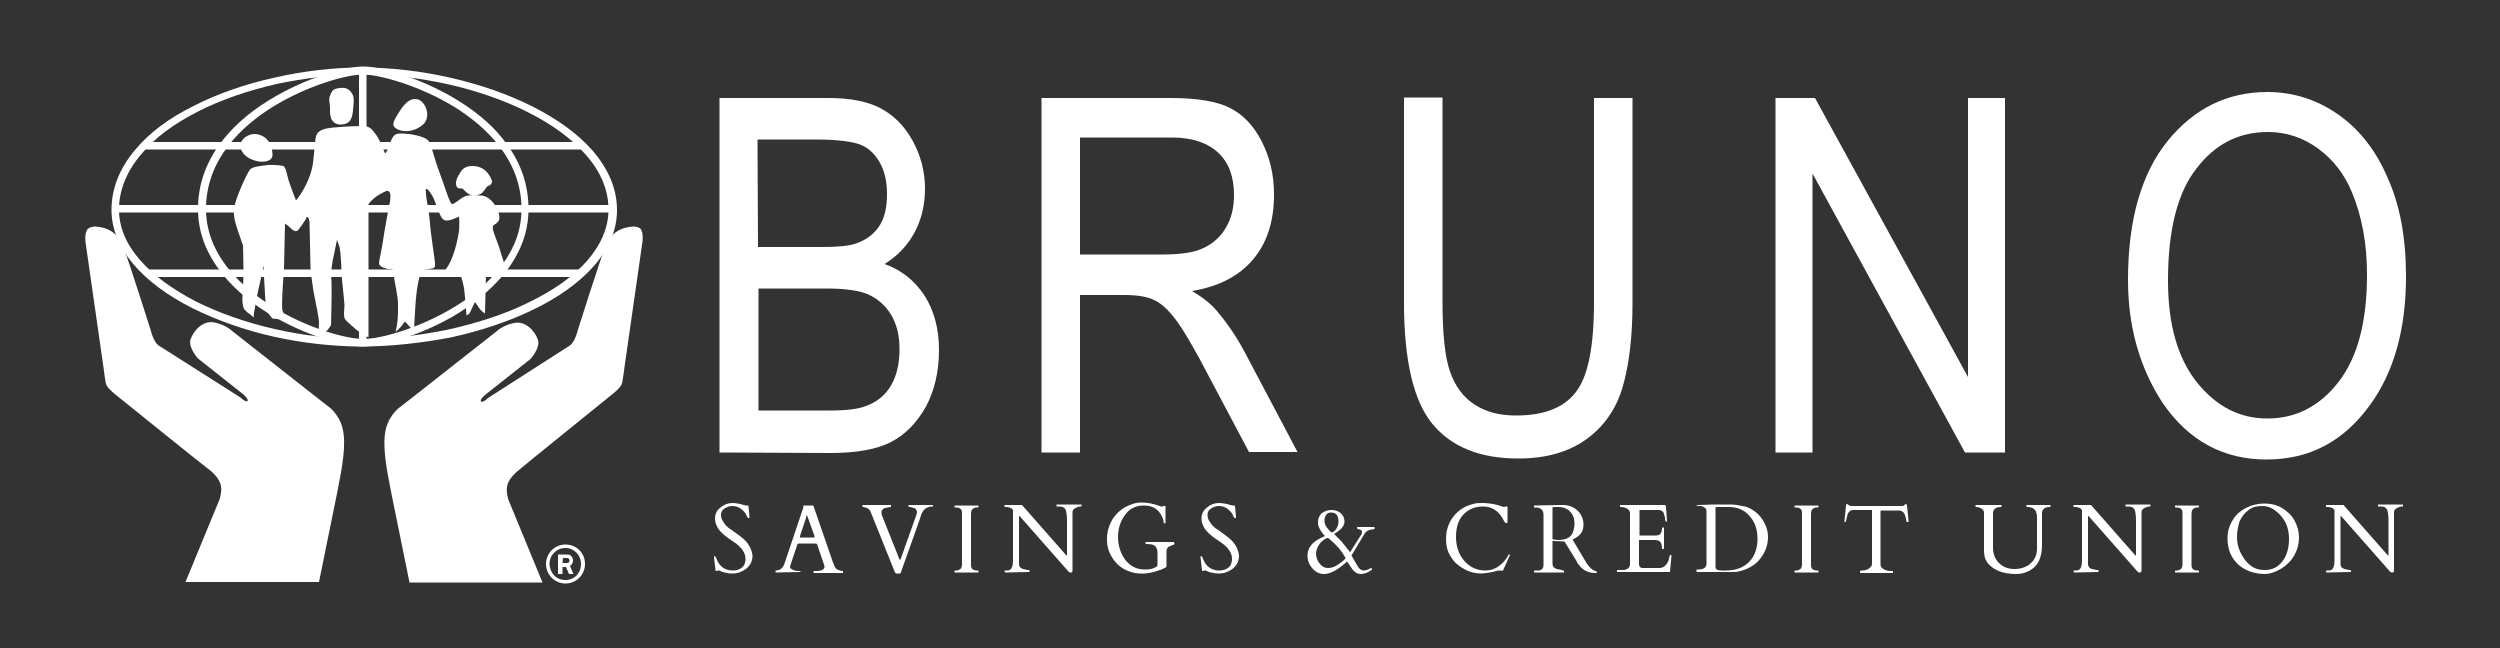 <?xml version="1.0" encoding="utf-8"?>
<!-- Generator: Adobe Illustrator 27.8.0, SVG Export Plug-In . SVG Version: 6.00 Build 0)  -->
<svg version="1.1" id="Layer_1" xmlns="http://www.w3.org/2000/svg" xmlns:xlink="http://www.w3.org/1999/xlink" x="0px" y="0px"
	 viewBox="0 0 500 129.6" style="enable-background:new 0 0 500 129.6;" xml:space="preserve">
<rect x="0" y="0" width="500" height="129.6" fill="#333333" stroke="none"/>
<style type="text/css">
	.st0{fill:#FFFFFF;}
</style>
<g>
	<g>
		<g>
			<path class="st0" d="M48.1,29.1c0-1.3,1.5-2.3,2.8-2.3s3.5,0.9,3.6,4.1C54.6,33.5,48.1,32.4,48.1,29.1z"/>
		</g>
		<g>
			<path class="st0" d="M53.6,33c-1.6,0.2-2.8,0.3-3.5,0.8c-0.6,0.5-3.1,6.1-3.3,7.9c-0.2,1.8,0.5,3.6,0.9,4.8s0.9,2.6,0.9,2.6
				s0.1,3.4,0.1,5.5c0,2.2-0.3,4.8-0.2,5.9s0.3,1.4,0.9,1.9c0.6,0.5,1.4,1.1,1.4,1.1s-0.1-0.3,0-0.9c0.1-0.5,0.6-3.6,0.9-4.8
				c0.3-1.1,1-4.7,1-4.7s0.1,2.7,0.2,4c0.1,1.3,0.2,4.2,0.3,4.6c0.1,0.7,1.3,2,1.3,2l3.5,0.4c0,0-1.3-1.1-1.5-2
				c-0.3-0.9,0.3-8.4,0.3-8.4l0.2-9c0,0,0.6,0.4,1.1,0.9s0.9,0.7,1.3,0.6c0.3-0.1,1.8-2.4,1.8-2.4s0-0.5,0.3-0.4s0.4,1,0.4,1
				s0.2,8.5,0.2,9.2c0,0.6,0.5,4.3,0.8,5.7c0.3,1.5,0.9,4.4,0.9,5.2c0,0.9-0.1,2-0.1,2s1.3-0.1,1.6-0.3c0.4-0.3,0.9-1.2,0.9-1.2
				s0.2-6.8,0.1-8.6c-0.2-1.9,0.1-3.9,0.5-5.5c0.3-1.6,0.6-2.9,0.6-2.9s0.4,1,0.5,1.4s0.2,1.4,0.2,1.4s0.2,2.6,0.2,3.6
				c0,1.1,0.6,5.9,0.6,6.8c-0.1,0.9-0.2,2.2,0.1,2.6c0.2,0.5,3.8,3.4,3.8,3.4l0.9,0.2V40.8c0,0,0.9-1.2,2.2-1.9
				c1.3-0.7,1.5-0.9,1.9-0.6c0.4,0.3,0.3,1.4,0.2,2c-0.1,0.6-1.1,5.5-1.5,8.5c-0.5,3-1,4-0.4,4.4c0.6,0.5,1.9,0.7,2.3,0.7
				c0.5,0.1,0.3,0.3,0.3,0.3s0-0.3,0.1,1s0.8,4,0.8,5.6c0.1,3.9-0.5,5.6-0.5,5.6s1-0.9,1.2-1.2c0.2-0.3,0.7-0.9,0.7-0.9l1.8,2
				c0,0,0.2-5.7,0.6-8.4s0.9-3.8,0.9-3.8s0.8-0.2,2.1-0.4c0.7-0.1,0.6-0.6,0.6-1.1s-0.9-6.1-1-7.9c-0.1-1.8-0.8-5.2-0.8-5.9
				s-0.2-0.9,0.1-1c0.3-0.1,1,1.1,1.3,1.6c0.3,0.6,0.6,1.6,1.1,2.8s0.8,2,1.8,1.9s2.3-0.8,2.3-0.8s0.2,1.9-0.1,3.5
				c-1.1,6.3-3.2,7.8-3.2,7.8H92c0,0,0.6,1.8,0.8,3c0.2,1.3,0.5,5.5,0.5,5.5s0.6-0.3,0.7-0.6s1-2.1,1-2.1s0.6,0.9,0.9,1.3
				c0.3,0.5,1.1,1,1.1,1l0.2-8.1l4.2-0.3c0,0-1-2.9-1.5-4.6c-0.5-1.7-1.6-3.8-1.3-4.5c0.2-0.5,1.8-0.5,1.1-2.7
				c-0.6-1.8-2-3.4-3.6-3.4c-1.5,0-2.5-0.2-3.4,0.3s-1.9,1.5-2.3,1.4c-0.5-0.1-1.6-4-2.6-6.6s-1.5-5.2-2-5.9
				c-0.8-1.2-4.3-1.6-5.5-1.6s-1.5,0.3-1.9,1c-0.3,0.6-0.7,1.9-0.9,2.3c-0.2,0.4-0.5,0.7-0.5,0.7s-1.1-3-1.9-3.9
				c-0.7-0.9-1.1-1.6-2.6-1.6s-6.4,0.2-7.6,0.6c-1.2,0.4-1.5,0.8-1.7,1.5s-0.4,3.9-0.6,5.3c-0.6,4.2-3.4,7.5-3.4,7.5
				s-1.1-2.8-1.5-4.1s-0.4-2.2-1-2.8C55.2,32.9,53.6,33,53.6,33z"/>
		</g>
		<g>
			<path class="st0" d="M68.1,17.6c-0.6,0-1.4,0.2-1.7,0.7c-0.3,0.5-0.7,1.3-0.5,2.2c0.2,1,0,1.9,0.2,2.7c0.2,1.1,1,1.8,2.2,1.7
				c1.3-0.1,2.1-0.6,2.3-2.8c0.2-2.2,0.3-2.8-0.4-3.7C69.4,17.3,68.1,17.6,68.1,17.6z"/>
		</g>
		<g>
			<path class="st0" d="M83,19.8c-0.9,0-1.8,0.6-2.7,1.9c-0.9,1.3-1.8,2.7-1.6,3.4c0.4,1.1,3.4,1.9,5.8-0.1
				C86.5,23.4,85,19.7,83,19.8z"/>
		</g>
		<g>
			<path class="st0" d="M94.5,33.2c-1.7,0-2.2,0.8-2.8,1.9c-0.6,1-0.5,1.6-0.5,1.6s0,0.7,0.4,0.9c0.2,0.1,0.5,0.1,0.8,0.1
				c0.2,0,0.7,0.7,1.2,1s0.8,0.5,1.1,0.5c0.3,0,1.3-0.2,1.8-0.7s0.8-1.2,1.1-1.3c0.3-0.1,0.8-0.3,0.8-1
				C98.2,35.6,97.3,33.2,94.5,33.2z"/>
		</g>
		<g>
			<g>
				<path class="st0" d="M72.6,69.3c-2,0-5.1-0.6-8.3-1.7c-2.7-0.9-6.7-2.5-10.9-5.1c-4-2.5-7.3-5.4-9.6-8.6
					c-2.8-3.8-4.2-7.8-4.2-12.1c0-4.6,1.4-8.9,4.3-12.9c2.4-3.3,5.6-6.2,9.8-8.8s8.2-4.2,10.9-5.1c3.2-1,6.1-1.7,8-1.7
					s4.9,0.6,8,1.7c2.7,0.9,6.8,2.5,11,5.1s7.5,5.5,9.8,8.8c2.9,3.9,4.3,8.3,4.3,12.9c0,4.3-1.4,8.3-4.2,12.1
					c-2.3,3.1-5.6,6-9.6,8.6c-4.2,2.6-8.3,4.2-11,5.1C77.7,68.7,74.6,69.3,72.6,69.3z M72.6,14.9c-3.1,0-11,2.1-18.1,6.5
					c-6.1,3.8-13.3,10.4-13.3,20.4c0,3.9,1.3,7.7,3.9,11.2c2.2,3,5.3,5.7,9.2,8.2c7.3,4.6,15.2,6.6,18.4,6.6
					c3.3,0,11.2-2.1,18.5-6.6c3.9-2.4,7-5.2,9.2-8.2c2.6-3.5,3.9-7.2,3.9-11.2c0-10-7.3-16.6-13.4-20.4C83.7,17,75.7,14.9,72.6,14.9
					z"/>
			</g>
		</g>
		<g>
			<g>
				<path class="st0" d="M72.3,69.3c-5.7,0-11.9-0.7-17.7-2s-11.3-3.3-16-5.6C28.1,56.4,22.3,49.4,22.3,42c0-4.3,1.6-8.3,4.7-12
					c2.8-3.4,6.8-6.4,11.9-8.9c4.7-2.4,10.2-4.3,16.1-5.6c5.7-1.3,11.7-2,17.4-2c11.6,0,24.3,2.9,33.9,7.7c5.2,2.6,9.3,5.6,12.2,8.9
					c3.2,3.7,4.9,7.7,4.9,11.9c0,4-1.6,7.8-4.8,11.4c-2.9,3.2-6.9,6.1-12.1,8.6c-4.8,2.3-10.4,4.2-16.4,5.5
					C84.3,68.6,78.1,69.3,72.3,69.3z M72.4,14.9c-5.5,0-11.4,0.7-17.1,1.9c-5.7,1.3-11.2,3.2-15.7,5.5c-4.9,2.5-8.7,5.3-11.4,8.6
					c-2.9,3.4-4.4,7.2-4.4,11c0,3.5,1.4,6.9,4.2,10.1c2.7,3.1,6.4,5.8,11.2,8.3c4.6,2.3,10,4.2,15.7,5.5s11.7,2,17.3,2
					c5.7,0,11.7-0.7,17.5-1.9c5.8-1.3,11.4-3.1,16-5.4c5-2.4,8.9-5.2,11.6-8.2c2.9-3.3,4.4-6.8,4.4-10.4c0-3.8-1.5-7.5-4.5-10.9
					c-2.8-3.2-6.7-6.1-11.7-8.6C96.2,17.7,83.8,14.9,72.4,14.9z"/>
			</g>
		</g>
		<g>
			<g>
				<rect x="28.9" y="28.4" class="st0" width="87.7" height="1.5"/>
			</g>
		</g>
		<g>
			<g>
				<rect x="23.2" y="41" class="st0" width="99.4" height="1.5"/>
			</g>
		</g>
		<g>
			<g>
				<rect x="29.7" y="53.9" class="st0" width="86.6" height="1.5"/>
			</g>
		</g>
		<g>
			<g>
				<rect x="71.8" y="14.3" class="st0" width="1.5" height="54"/>
			</g>
		</g>
		<g>
			<path class="st0" d="M126.8,45.3c-2.4,0.1-4.6,1.1-5.7,3.9c-1.1,2.8-5.5,16.7-5.5,16.7s-0.3,1.2-0.7,2c-0.6,1.2-1.4,1.5-1.4,1.5
				L97.6,79.6c0,0-1,1-1.4,0.7C95.9,79.9,97,79,97,79l9.1-7.2c0,0,2-2.2,1.5-3.8c-0.6-1.8-2.5-3.9-4.8-3.4s-3.4,1.6-3.4,1.6
				l-19.1,15c0,0-2.3,1.4-3.1,4.5c-0.8,3.2,0,7.6,1.1,13.1s3.6,17.7,3.6,17.7h26.6l-6.8-16.5c0,0-0.5-1.5-0.3-2.6
				c0.1-1,0.9-2.1,1.9-3s19.1-15.5,19.1-15.5s1.8-1.4,2-2.2c0.2-0.8,0.5-3.3,0.5-3.3l3.6-25.1c0,0,0.2-1.6-0.3-2.4
				C128,45.4,126.8,45.3,126.8,45.3z"/>
		</g>
		<g>
			<path class="st0" d="M109.2,112.8c0-2.2,1.8-3.9,3.9-3.9s3.9,1.6,3.9,3.9c0,2.2-1.8,3.9-3.9,3.9C111,116.7,109.2,115,109.2,112.8
				z M113.1,116c1.8,0,3.1-1.4,3.1-3.2c0-1.8-1.4-3.2-3.1-3.2c-1.8,0-3.2,1.4-3.2,3.2C110,114.7,111.3,116,113.1,116z"/>
		</g>
		<g>
			<path class="st0" d="M18.9,45.3c2.4,0.1,4.6,1.1,5.7,3.9c1.1,2.8,5.5,16.7,5.5,16.7s0.3,1.2,0.7,2c0.6,1.2,1.4,1.5,1.4,1.5
				l15.9,10.1c0,0,1,1,1.4,0.7c0.3-0.3-0.8-1.3-0.8-1.3l-9.1-7.2c0,0-2-2.2-1.5-3.8c0.6-1.8,2.5-3.9,4.8-3.4s3.4,1.6,3.4,1.6
				l19.1,15c0,0,2.3,1.4,3.1,4.5c0.8,3.2,0,7.6-1.1,13.1s-3.6,17.7-3.6,17.7H37.1l6.8-16.5c0,0,0.5-1.5,0.3-2.6
				c-0.1-1-0.9-2.1-1.9-3C41.3,93.6,23.2,79,23.2,79s-1.8-1.4-2-2.2c-0.2-0.8-0.5-3.3-0.5-3.3l-3.6-25.1c0,0-0.2-1.6,0.3-2.4
				C17.7,45.4,18.9,45.3,18.9,45.3z"/>
		</g>
		<g>
			<path class="st0" d="M112.5,112.6h0.9c0.3,0,0.5-0.2,0.5-0.5s-0.2-0.5-0.5-0.5h-0.8L112.5,112.6L112.5,112.6z M114.7,114.8h-0.9
				l-0.6-1.4h-0.7v1.4h-0.9v-3.9h1.9c0.6,0,1.1,0.5,1.1,1.2c0,0.5-0.3,0.9-0.6,1.1L114.7,114.8z"/>
		</g>
		<g>
			<path class="st0" d="M75.6,80.6"/>
		</g>
		<g>
			<g>
				<g>
					<g>
						<g>
							<path class="st0" d="M117.5,28.6"/>
						</g>
					</g>
				</g>
			</g>
		</g>
		<g>
			<g>
				<g>
					<g>
						<g>
							<path class="st0" d="M29.1,28.6"/>
						</g>
					</g>
				</g>
			</g>
		</g>
		<g>
			<g>
				<g>
					<g>
						<g>
							<path class="st0" d="M117.1,54.3"/>
						</g>
					</g>
				</g>
			</g>
		</g>
		<g>
			<g>
				<g>
					<g>
						<g>
							<path class="st0" d="M29.9,54.3"/>
						</g>
					</g>
				</g>
			</g>
		</g>
	</g>
	<g>
		<g>
			<path class="st0" d="M149.6,101.1c0.1,0,0.1,0.1,0.1,0.2l0.2,2c0,0.1,0,0.2,0,0.2s0,0.1-0.1,0.1s-0.2,0-0.2,0s0-0.1-0.1-0.1
				c0-0.1-0.1-0.1-0.1-0.2s-0.1-0.2-0.1-0.2c-0.1-0.3-0.3-0.6-0.6-0.9c-0.7-0.7-1.4-1-2.3-1c-0.5,0-1,0.2-1.5,0.5s-0.7,0.8-0.7,1.2
				c0,0.5,0.1,0.9,0.3,1.2c0.2,0.3,0.4,0.7,0.7,1s0.6,0.6,1,0.8c0.4,0.3,0.7,0.5,1.1,0.8c1,0.7,1.7,1.3,2.1,1.8
				c0.6,0.8,1,1.6,1.1,2.6c0,1.1-0.4,1.9-1.2,2.6c-0.8,0.6-1.7,1-2.8,1c-0.7,0-1.2-0.1-1.6-0.2c-0.4-0.1-0.7-0.2-0.8-0.3
				c-0.2-0.1-0.3-0.1-0.3-0.1c-0.1,0-0.1,0-0.1,0l-0.5,0.1c-0.1,0-0.1-0.1-0.1-0.2c-0.2-1.6-0.3-2.4-0.3-2.5s0-0.2,0-0.2l0.1-0.1
				c0.2,0,0.3,0.3,0.5,0.8c0.6,1.4,1.7,2.1,3.2,2.1c0.7,0,1.3-0.2,1.8-0.6s0.7-1,0.7-1.7c0-1.1-0.6-2.1-1.9-3.1
				c-0.4-0.3-0.9-0.6-1.6-1.1c-0.7-0.5-1.2-1-1.6-1.4c-0.6-0.7-1-1.6-1-2.5s0.4-1.7,1.1-2.2c0.7-0.6,1.5-0.9,2.4-0.9
				c0.5,0,1,0.1,1.6,0.2c0.6,0.2,1,0.3,1.2,0.3L149.6,101.1z"/>
			<path class="st0" d="M160,114.4C160,114.5,160,114.5,160,114.4l-4.8,0.1c0,0-0.1,0-0.1-0.1v-0.2c0-0.1,0-0.1,0.1-0.1
				c0.8,0,1.4-0.5,1.7-1.4l3.8-11.3l0,0l-0.1-0.3l0,0h1.9c0,0,0,0,0.1,0c0,0,0,0,0.1,0.1l3.9,11.3c0.1,0.2,0.2,0.3,0.2,0.5
				c0.1,0.1,0.1,0.3,0.2,0.4c0.1,0.3,0.4,0.5,0.7,0.6s0.5,0.2,0.8,0.2c0,0,0.1,0,0.1,0.1v0.2c0,0.1,0,0.1-0.1,0.1h-5.7
				c0,0-0.1,0-0.1-0.1v-0.2c0-0.1,0.1-0.1,0.3-0.1s0.4,0,0.6,0c0.9-0.1,1.3-0.4,1.3-0.9v-0.1l-1.4-4.1c0,0,0,0,0-0.1
				c-0.1-0.2-0.2-0.3-0.4-0.3h-3.3c-0.2,0-0.3,0.1-0.4,0.3v0.1l-1.4,4.2v0.1c0,0.2,0.1,0.3,0.3,0.4c0.4,0.3,0.9,0.4,1.5,0.4h0.2
				c0,0,0.1,0,0.1,0.1v0.1H160z M162.7,107.5c0.1,0,0.2,0,0.2-0.1s0-0.1,0-0.2l-1.4-3.9c-0.1-0.2-0.1-0.3-0.1-0.3s-0.1,0.1-0.1,0.3
				l-1.3,3.9c0,0.1,0,0.1,0,0.2s0,0.1,0.1,0.1H162.7z"/>
			<path class="st0" d="M186.2,101.3C186.2,101.4,186.2,101.4,186.2,101.3l-0.4,0.1c-0.8,0.2-1.4,0.8-1.7,2
				c-0.1,0.3-0.2,0.6-0.3,0.9l-3.6,10.1c-0.1,0.2-0.1,0.3-0.2,0.3c-0.1,0-0.2,0-0.3,0h-0.4c-0.1,0-0.2-0.1-0.3-0.2l-4.9-12.2
				c-0.2-0.5-0.7-0.8-1.5-0.9h-0.1c0,0,0,0,0-0.1v-0.2c0-0.1,0-0.1,0.1-0.1h5.5c0,0,0.1,0,0.1,0.1v0.2c0,0.1,0,0.1-0.1,0.1H178
				c-0.2,0-0.3,0.1-0.5,0.1c-0.8,0.1-1.2,0.4-1.2,1c0,0.2,0,0.4,0.1,0.6l3.5,8.8c0.1,0.1,0.1,0.1,0.2,0l3.2-9c0-0.1,0.1-0.3,0.1-0.5
				s-0.1-0.3-0.2-0.5c-0.1-0.2-0.3-0.3-0.4-0.3c-0.1,0-0.3,0-0.3-0.1c-0.1,0-0.2,0-0.4-0.1c-0.2,0-0.3,0-0.3,0c-0.1,0-0.1,0-0.1-0.1
				v-0.2c0-0.1,0-0.1,0.1-0.1h4.7c0,0,0.1,0,0.1,0.1v0.2H186.2z"/>
			<path class="st0" d="M192.4,102.6c0-0.8-0.4-1.1-1.3-1.1c-0.1,0-0.2,0-0.2-0.1v-0.2c0-0.1,0-0.1,0.1-0.1h4.6c0,0,0.1,0,0.1,0.1
				v0.2c0,0.1-0.1,0.1-0.4,0.1c-0.3,0-0.5,0.1-0.8,0.3c-0.2,0.2-0.3,0.5-0.3,1.1V113c0,0.8,0.4,1.1,1.3,1.1c0.1,0,0.2,0,0.2,0.1v0.2
				c0,0.1,0,0.1-0.1,0.1H191c0,0-0.1,0-0.1-0.1v-0.2c0-0.1,0.1-0.1,0.4-0.1c0.3,0,0.5-0.1,0.8-0.3c0.2-0.2,0.3-0.5,0.3-1.1V102.6z"
				/>
			<path class="st0" d="M201,114.5C200.9,114.5,200.9,114.5,201,114.5l-0.1-0.3c0-0.1,0-0.1,0.1-0.1h0.2c0.3,0,0.6,0,0.7-0.1
				c0.5-0.2,0.7-0.9,0.7-1.9v-9.9c0-0.4-0.4-0.7-1.2-0.8c-0.2,0-0.3,0-0.4,0c-0.1,0-0.1,0-0.1-0.1v-0.2c0-0.1,0-0.1,0.1-0.1h3.4
				l8.8,10l0.1,0.1c0,0,0,0,0.1,0c0,0,0,0,0-0.1v-6.6c0-1.3-0.1-2.1-0.3-2.5s-0.6-0.6-1.2-0.6h-0.5c0,0-0.1,0-0.1-0.1V101
				c0-0.1,0-0.1,0.1-0.1h4.8c0,0,0.1,0,0.1,0.1v0.2c0,0.1-0.1,0.1-0.3,0.1s-0.5,0.1-0.9,0.3c-0.4,0.2-0.6,0.5-0.6,0.8v11.7
				c0,0.1,0,0.2-0.1,0.3c0,0.1-0.1,0.1-0.3,0.1s-0.2,0-0.3-0.1s-0.1-0.1-0.2-0.2l-9.6-10.9c-0.1-0.1-0.1-0.1-0.2-0.1c0,0,0,0,0,0.1
				v9.5c0,0.6,0.4,1,1.3,1.1c0.2,0.1,0.4,0.1,0.6,0.1c0.1,0,0.2,0,0.2,0.1v0.2c0,0.1,0,0.1-0.1,0.1L201,114.5L201,114.5z"/>
			<path class="st0" d="M234.8,108.6c0.1,0,0.1,0,0.1,0.1s0,0.2-0.1,0.2c-0.2,0.1-0.3,0.1-0.5,0.2s-0.3,0.1-0.5,0.2
				c-0.3,0.2-0.5,0.5-0.5,0.9v3.1c0,0.1-0.3,0.3-1,0.6c-0.7,0.2-1.2,0.4-1.6,0.5c-1.9,0.5-3.6,0.4-5.1-0.2c-1.7-0.7-2.9-1.9-3.7-3.7
				c-0.4-0.9-0.5-1.8-0.5-2.6c0-0.9,0.1-1.6,0.3-2.2c0.5-1.8,1.6-3.2,3.2-4.2c1.1-0.6,2.2-1,3.3-1c1.2,0,2.4,0.2,3.7,0.7
				c0.2,0.1,0.4,0.1,0.4,0.1h0.1l0.4-0.1h0.2c0.1,0,0.1,0,0.1,0.1v3.2c0,0.1-0.1,0.2-0.2,0.2l0,0c-0.1,0-0.2-0.2-0.2-0.5
				c0-0.1,0-0.1,0-0.1c-0.6-2-1.9-3-3.9-3c-1.6,0-2.9,0.6-3.8,1.9c-0.9,1.2-1.4,2.7-1.4,4.4c0,1.7,0.5,3.2,1.4,4.5
				c1,1.3,2.3,2,3.9,2c0.9,0,1.6-0.1,2.1-0.4c0.2-0.1,0.4-0.2,0.5-0.4v-2.6c0-0.6-0.2-1-0.5-1.3s-0.9-0.4-1.8-0.4
				c-0.1,0-0.1-0.1-0.1-0.2s0-0.2,0.1-0.2h5.6V108.6z"/>
			<path class="st0" d="M246.9,101.1c0.1,0,0.1,0.1,0.1,0.2l0.2,2c0,0.1,0,0.2,0,0.2s0,0.1-0.1,0.1s-0.2,0-0.2,0s0-0.1-0.1-0.1
				c0-0.1-0.1-0.1-0.1-0.2s-0.1-0.2-0.1-0.2c-0.1-0.3-0.3-0.6-0.6-0.9c-0.7-0.7-1.4-1-2.3-1c-0.5,0-1,0.2-1.5,0.5s-0.7,0.8-0.7,1.2
				c0,0.5,0.1,0.9,0.3,1.2c0.2,0.3,0.4,0.7,0.7,1s0.6,0.6,1,0.8c0.4,0.3,0.7,0.5,1.1,0.8c1,0.7,1.7,1.3,2.1,1.8
				c0.6,0.8,1,1.6,1.1,2.6c0,1.1-0.4,1.9-1.2,2.6c-0.8,0.6-1.7,1-2.8,1c-0.7,0-1.2-0.1-1.6-0.2c-0.4-0.1-0.7-0.2-0.8-0.3
				c-0.2-0.1-0.3-0.1-0.3-0.1c-0.1,0-0.1,0-0.1,0l-0.5,0.1c-0.1,0-0.1-0.1-0.1-0.2c-0.2-1.6-0.3-2.4-0.3-2.5s0-0.2,0-0.2l0.1-0.1
				c0.2,0,0.3,0.3,0.5,0.8c0.6,1.4,1.7,2.1,3.2,2.1c0.7,0,1.3-0.2,1.8-0.6s0.7-1,0.7-1.7c0-1.1-0.6-2.1-1.9-3.1
				c-0.4-0.3-0.9-0.6-1.6-1.1c-0.7-0.5-1.2-1-1.6-1.4c-0.6-0.7-1-1.6-1-2.5s0.4-1.7,1.1-2.2c0.7-0.6,1.5-0.9,2.4-0.9
				c0.5,0,1,0.1,1.6,0.2c0.6,0.2,1,0.3,1.2,0.3L246.9,101.1z"/>
			<path class="st0" d="M274.3,113.6c0,0,0.1,0.1,0.1,0.2s0,0.2-0.1,0.2c-0.8,0.6-1.6,0.8-2.2,0.8s-1.1-0.3-1.6-0.9
				c-0.2-0.3-0.4-0.6-0.6-0.9s-0.4-0.6-0.5-0.7c-1.7,1.6-3.3,2.5-4.6,2.5c-0.9,0-1.7-0.4-2.3-1.1c-0.7-0.8-1-1.6-1-2.6
				c0-1.3,0.7-2.4,2.1-3.2c0.4-0.2,0.9-0.5,1.4-0.7c-0.7-0.7-1.1-1.4-1.3-2c-0.1-0.2-0.1-0.5-0.1-0.9c0-0.7,0.3-1.2,0.8-1.7
				c0.6-0.4,1.2-0.6,1.9-0.6c0.7,0,1.3,0.2,1.8,0.6s0.8,1,0.8,1.7c0,0.8-0.6,1.6-1.8,2.3c-0.1,0.1-0.2,0.1-0.2,0.1s0,0,0,0.1
				c0,0,0,0.1,0.1,0.2s0.2,0.1,0.2,0.2c0.1,0.1,0.2,0.2,0.4,0.4c0.2,0.2,0.4,0.3,0.5,0.5c0.2,0.1,0.5,0.6,1.1,1.3
				c0.5,0.7,0.8,1,0.8,1c0.1,0,0.1,0,0.1-0.1l2.1-3.3c0.2-0.2,0.2-0.4,0.2-0.6s-0.1-0.3-0.2-0.4s-0.2-0.1-0.3-0.1
				c-0.1,0-0.2-0.1-0.3-0.1c-0.1,0-0.2-0.1-0.2-0.2s0-0.2,0.1-0.2h3.4c0,0,0,0.1,0,0.2s0,0.2,0,0.2s-0.2,0.1-0.6,0.1
				c-0.6,0.1-1,0.3-1.3,0.7l-2.7,4.5l1.2,2.1c0.3,0.6,0.8,0.9,1.3,0.9c0.3,0,0.5-0.1,0.8-0.2C274,113.7,274.2,113.6,274.3,113.6z
				 M265.6,113.6c0.6,0,1.2-0.2,1.7-0.5s1.1-0.7,1.6-1.2c0.1-0.1,0.2-0.2,0.2-0.2c0-0.1,0-0.1,0-0.1l0,0c-0.8-1.5-1.9-2.7-3.1-3.7
				c-0.1-0.1-0.1-0.1-0.2-0.2s-0.2-0.1-0.3-0.1c-0.1,0-0.3,0.1-0.5,0.2c-0.5,0.3-1,0.8-1.3,1.3c-0.3,0.6-0.5,1.1-0.5,1.6
				c0,0.8,0.3,1.5,0.8,2.1S265,113.6,265.6,113.6z M267.7,104.3c0-1.2-0.5-1.8-1.5-1.8c-0.6,0-1,0.3-1.2,0.9
				c-0.1,0.2-0.1,0.4-0.1,0.8s0.1,0.7,0.4,1.2c0.3,0.4,0.6,0.8,1,1.1c0.4-0.1,0.7-0.3,1-0.8C267.6,105.2,267.7,104.7,267.7,104.3z"
				/>
			<path class="st0" d="M300.6,114.1c0,0.1-0.1,0.1-0.2,0c-0.1,0-0.3,0-0.4,0c-0.2,0-0.4,0-0.7,0.1c-0.3,0.1-0.8,0.2-1.4,0.3
				c-0.6,0.1-1.2,0.2-1.7,0.2c-1.2,0-2.3-0.3-3.4-0.9s-2-1.4-2.6-2.4c-0.7-1-1-2.3-1-3.6s0.3-2.6,1-3.8c1-1.6,2.4-2.7,4.4-3.2
				c0.6-0.2,1.2-0.2,1.9-0.2c0.8,0,1.8,0.1,3,0.4c0.4,0.1,0.6,0.2,0.9,0.3c0.2,0.1,0.4,0.1,0.4,0.1l0.3-0.1h0.3
				c0.1,0,0.1,0.1,0.1,0.2v3c0,0.1-0.1,0.1-0.2,0.1s-0.2,0-0.2,0s0-0.1-0.1-0.1c0,0,0-0.1-0.1-0.1c0,0,0-0.1-0.1-0.1v-0.1
				c-0.9-1.9-2.3-2.9-4.2-2.9c-1.7,0-3,0.6-4,1.7s-1.4,2.6-1.4,4.4s0.5,3.4,1.6,4.7c1.1,1.3,2.5,2,4.3,2c1,0,1.9-0.3,2.7-0.9
				c0.8-0.6,1.4-1.3,1.9-2.2c0,0,0-0.1,0.1-0.1h0.1c0.1,0,0.1,0,0.1,0.1s0,0.1-0.1,0.2L300.6,114.1z"/>
			<path class="st0" d="M306.9,114.5c0,0-0.1-0.1-0.1-0.2v-0.1c0-0.1,0-0.1,0.1-0.1c0,0,0.1,0,0.2,0s0.2,0,0.3,0c0.1,0,0.2,0,0.2,0
				s0.1,0,0.2,0c0.6-0.1,0.9-0.5,0.9-1.1v-10.1c0-0.5-0.2-0.9-0.6-1.2c-0.3-0.1-0.5-0.2-0.8-0.2h-0.4c0,0-0.1,0-0.1-0.1v-0.2
				c0-0.1,0-0.1,0.1-0.1l5.1-0.1h0.9c1.1,0.1,2,0.5,2.7,1.2s1.1,1.7,1.1,2.7c0,1.1-0.4,1.9-1.3,2.5c-0.3,0.2-0.6,0.4-0.9,0.5
				l2.8,4.7c0.5,0.8,1.1,1.4,2,1.7c0.1,0,0.1,0.1,0.1,0.1c0,0.2-0.1,0.2-0.3,0.2c-1.4,0-2.5-0.5-3.3-1.6c-0.2-0.2-0.4-0.5-0.5-0.8
				l-2.4-3.9l-2.2-0.1h-0.1c-0.1,0-0.1,0-0.1,0.1v4.4c0,0.4,0.1,0.6,0.3,0.8c0.2,0.2,0.5,0.3,1,0.4c0.1,0,0.3,0,0.5,0.1
				s0.3,0.1,0.4,0.1s0.1,0,0.1,0.1v0.2c0,0.1,0,0.1-0.1,0.1H306.9z M311.2,101.4c-0.1,0-0.2,0-0.2,0c-0.1,0-0.2,0-0.3,0
				c-0.1,0-0.2,0.1-0.2,0.2v5.8v0.3c0,0.1,0.1,0.2,0.2,0.2l0.9,0.1c1.7,0,2.8-0.6,3.1-1.9c0.1-0.4,0.2-0.9,0.2-1.4
				c0-1-0.3-1.8-0.9-2.4s-1.4-0.9-2.3-0.9c-0.1,0-0.2,0-0.2,0C311.4,101.4,311.3,101.4,311.2,101.4z"/>
			<path class="st0" d="M323.4,114.4v-0.3c0-0.1,0-0.1,0.1-0.1h0.2c0.3,0,0.5,0,0.8,0s0.5,0,0.7-0.1c0.5-0.2,0.8-0.5,0.8-1.1v-10.1
				c0-0.6-0.4-1-1.1-1.2c-0.2,0-0.4-0.1-0.6-0.1h-0.2c0,0-0.1,0-0.1-0.1v-0.2c0-0.1,0-0.1,0.1-0.1h8.8c0.1,0,0.2,0,0.2,0.1
				c0,0,0.1,0.1,0.1,0.3l0.2,2.8c0,0.1,0,0.1-0.1,0.1s-0.2,0-0.2-0.1s-0.1-0.3-0.1-0.7c-0.1-0.4-0.2-0.7-0.3-1
				c-0.2-0.3-0.4-0.4-0.8-0.5H328c-0.1,0-0.1,0-0.1,0.1v4.9c0,0.1,0,0.1,0.1,0.1h3.2c0.8,0,1.2-0.5,1.2-1.5c0-0.1,0-0.1,0.1-0.1h0.2
				c0,0,0.1,0,0.1,0.1v4.1c0,0.1,0,0.1-0.1,0.1h-0.2c0,0-0.1,0-0.1-0.1c0-0.9-0.3-1.5-0.8-1.6c-0.1,0-0.3-0.1-0.5-0.1h-3.2
				c-0.1,0-0.1,0-0.1,0.1v4.7c0,0.5,0.2,0.7,0.6,0.8c0.1,0,0.3,0,0.4,0h3.1c0.6,0,1.1-0.3,1.5-0.9c0.3-0.4,0.4-0.9,0.5-1.4
				c0-0.2,0.1-0.3,0.3-0.3c0.1,0,0.1,0,0.1,0.1l-0.3,3.2c0,0.1-0.1,0.1-0.1,0.1L323.4,114.4C323.4,114.5,323.4,114.5,323.4,114.4z"
				/>
			<path class="st0" d="M339.3,101.1C339.3,101,339.3,101,339.3,101.1l0.3-0.1l3-0.1c0.4,0,0.7,0,1.2,0h1.2c1.1,0,1.9,0,2.4,0.1
				s1.1,0.2,1.6,0.3c0.5,0.1,1.1,0.4,1.7,0.8s1.1,0.9,1.5,1.4c0.9,1.2,1.4,2.5,1.4,3.9s-0.4,2.6-1.1,3.7c-1,1.6-2.5,2.6-4.4,3.1
				c-0.6,0.2-1.2,0.2-1.9,0.2h-6.8c0,0-0.1,0-0.1-0.1V114c0-0.1,0-0.1,0.1-0.1h0.2c1.1,0,1.7-0.4,1.7-1.1v-10.5
				c0-0.4-0.1-0.6-0.4-0.8c-0.3-0.2-0.6-0.3-0.9-0.3h-0.6C339.4,101.2,339.3,101.2,339.3,101.1L339.3,101.1L339.3,101.1z
				 M343.3,101.4c-0.2,0-0.2,0.1-0.2,0.3v11.7c0,0.5,0.4,0.7,1.3,0.7c0.3,0,0.5,0,0.8,0c2,0,3.5-0.6,4.6-1.7s1.7-2.7,1.7-4.6
				s-0.5-3.4-1.6-4.6c-1-1.2-2.4-1.8-4.1-1.8H343.3z"/>
			<path class="st0" d="M360.4,102.6c0-0.8-0.4-1.1-1.3-1.1c-0.1,0-0.2,0-0.2-0.1v-0.2c0-0.1,0-0.1,0.1-0.1h4.6c0,0,0.1,0,0.1,0.1
				v0.2c0,0.1-0.1,0.1-0.4,0.1s-0.5,0.1-0.8,0.3c-0.2,0.2-0.3,0.5-0.3,1.1V113c0,0.8,0.4,1.1,1.3,1.1c0.1,0,0.2,0,0.2,0.1v0.2
				c0,0.1,0,0.1-0.1,0.1H359c0,0-0.1,0-0.1-0.1v-0.2c0-0.1,0.1-0.1,0.4-0.1s0.5-0.1,0.8-0.3c0.2-0.2,0.3-0.5,0.3-1.1L360.4,102.6
				L360.4,102.6z"/>
			<path class="st0" d="M372,114.2C372,114.1,372,114.1,372,114.2l0.3-0.1c0.6,0,1.1-0.1,1.5-0.4s0.6-0.6,0.6-0.9v-10.6
				c0-0.1,0-0.2-0.1-0.2s-0.1,0-0.2,0h-3.6c-0.6,0.1-1,0.6-1.1,1.4c-0.1,0.4-0.2,0.7-0.2,0.8c0,0.1-0.1,0.2-0.1,0.2H369h-0.1v-0.3
				l0.3-3c0-0.2,0.1-0.3,0.2-0.3s0.2,0.1,0.3,0.2c0.1,0.1,0.3,0.2,0.6,0.2h10c0.3,0,0.4,0,0.5-0.1s0.1-0.1,0.2-0.2
				c0-0.1,0.1-0.1,0.2-0.1s0.1,0,0.1,0.1s0,0.1,0.1,0.2l0.3,3v0.3c0,0,0,0-0.1,0h-0.2c0,0-0.1,0-0.1-0.1c-0.1-0.6-0.2-1.1-0.4-1.5
				c-0.2-0.4-0.5-0.6-0.9-0.7h-3.6c-0.1,0-0.1,0-0.2,0s-0.1,0.1-0.1,0.2v10.6c0,0.4,0.2,0.7,0.6,0.9c0.4,0.3,0.9,0.4,1.5,0.4h0.3
				c0,0,0.1,0,0.1,0.1v0.2c0,0.1,0,0.1-0.1,0.1h-6.4c0,0-0.1,0-0.1-0.1L372,114.2L372,114.2z"/>
			<path class="st0" d="M400.2,101.4c-1,0-1.6,0.4-1.6,1.3v6.8c0,1.3,0.4,2.3,1.2,3.1c0.8,0.8,1.8,1.2,3.1,1.2
				c1.3,0,2.4-0.4,3.2-1.1c0.8-0.7,1.3-1.7,1.3-3v-6.1c0-0.6-0.1-1-0.2-1.3c-0.3-0.6-0.9-0.9-1.8-0.9c0,0-0.1,0-0.1-0.1v-0.2
				c0-0.1,0-0.1,0.1-0.1h4.6c0,0,0.1,0,0.1,0.1v0.2c0,0.1-0.1,0.1-0.2,0.1c-0.8,0-1.3,0.3-1.5,1c0,0.1,0,0.2,0,0.3v6.3
				c0,2.8-1,4.6-3.1,5.4c-0.7,0.3-1.4,0.4-2.1,0.4c-2.5,0-4.3-0.7-5.5-2c-0.6-0.7-0.9-1.5-0.9-2.6v-7.6c0-0.5-0.3-0.9-1-1.1
				c-0.2-0.1-0.3-0.1-0.5-0.1c-0.1,0-0.2,0-0.2-0.1v-0.2c0-0.1,0-0.1,0.1-0.1h5c0,0,0.1,0,0.1,0.1v0.2
				C400.4,101.4,400.3,101.4,400.2,101.4z"/>
			<path class="st0" d="M414.8,114.5L414.8,114.5l-0.1-0.3c0-0.1,0-0.1,0.1-0.1h0.2c0.3,0,0.6,0,0.7-0.1c0.5-0.2,0.7-0.9,0.7-1.9
				v-9.9c0-0.4-0.4-0.7-1.2-0.8c-0.2,0-0.3,0-0.4,0s-0.1,0-0.1-0.1v-0.2c0-0.1,0-0.1,0.1-0.1h3.4l8.8,10l0.1,0.1c0,0,0,0,0.1,0
				c0,0,0,0,0-0.1v-6.6c0-1.3-0.1-2.1-0.3-2.5c-0.2-0.4-0.6-0.6-1.2-0.6h-0.5c0,0-0.1,0-0.1-0.1V101c0-0.1,0-0.1,0.1-0.1h4.8
				c0,0,0.1,0,0.1,0.1v0.2c0,0.1-0.1,0.1-0.3,0.1s-0.5,0.1-0.9,0.3c-0.4,0.2-0.6,0.5-0.6,0.8v11.7c0,0.1,0,0.2-0.1,0.3
				c0,0.1-0.1,0.1-0.3,0.1c-0.1,0-0.2,0-0.3-0.1c-0.1-0.1-0.1-0.1-0.2-0.2l-9.6-10.9c-0.1-0.1-0.1-0.1-0.2-0.1c0,0,0,0,0,0.1v9.5
				c0,0.6,0.4,1,1.3,1.1c0.2,0.1,0.4,0.1,0.6,0.1s0.2,0,0.2,0.1v0.2c0,0.1,0,0.1-0.1,0.1L414.8,114.5L414.8,114.5z"/>
			<path class="st0" d="M436.5,102.6c0-0.8-0.4-1.1-1.3-1.1c-0.1,0-0.2,0-0.2-0.1v-0.2c0-0.1,0-0.1,0.1-0.1h4.6c0,0,0.1,0,0.1,0.1
				v0.2c0,0.1-0.1,0.1-0.4,0.1s-0.5,0.1-0.8,0.3c-0.2,0.2-0.3,0.5-0.3,1.1V113c0,0.8,0.4,1.1,1.3,1.1c0.1,0,0.2,0,0.2,0.1v0.2
				c0,0.1,0,0.1-0.1,0.1h-4.6c0,0-0.1,0-0.1-0.1v-0.2c0-0.1,0.1-0.1,0.4-0.1s0.5-0.1,0.8-0.3c0.2-0.2,0.3-0.5,0.3-1.1V102.6z"/>
			<path class="st0" d="M454.6,114.5c-0.6,0.2-1.2,0.3-1.7,0.3c-1,0-2-0.2-2.9-0.5c-1.3-0.5-2.3-1.2-3-2.1c-1-1.2-1.5-2.7-1.5-4.5
				c0-1.3,0.3-2.5,1-3.6c0.6-1.1,1.5-1.9,2.7-2.5c1.1-0.6,2.4-0.9,3.7-0.9c1.3,0,2.5,0.3,3.5,0.9s1.9,1.4,2.5,2.5s0.9,2.2,0.9,3.4
				c0,1.2-0.3,2.4-0.9,3.5s-1.5,2-2.6,2.7C455.8,114,455.2,114.3,454.6,114.5z M447.4,107.4c0,1.1,0.2,2.1,0.7,3.1s1.1,1.9,1.9,2.5
				c0.8,0.7,1.8,1,2.9,1c1.6,0,2.8-0.6,3.7-1.9c0.8-1.1,1.2-2.6,1.2-4.3c0-1.8-0.5-3.3-1.5-4.5c-0.5-0.6-1.1-1.1-1.7-1.5
				c-0.7-0.4-1.4-0.6-2.1-0.6s-1.3,0.1-1.7,0.2c-0.4,0.2-0.9,0.4-1.2,0.7c-0.4,0.3-0.7,0.6-1,1s-0.5,0.8-0.7,1.2
				C447.6,105.3,447.4,106.3,447.4,107.4z"/>
			<path class="st0" d="M465.3,114.5C465.2,114.5,465.2,114.5,465.3,114.5l-0.1-0.3c0-0.1,0-0.1,0.1-0.1h0.2c0.3,0,0.6,0,0.7-0.1
				c0.5-0.2,0.7-0.9,0.7-1.9v-9.9c0-0.4-0.4-0.7-1.2-0.8c-0.2,0-0.3,0-0.4,0s-0.1,0-0.1-0.1v-0.2c0-0.1,0-0.1,0.1-0.1h3.4l8.8,10
				l0.1,0.1c0,0,0,0,0.1,0c0,0,0,0,0-0.1v-6.6c0-1.3-0.1-2.1-0.3-2.5c-0.2-0.4-0.6-0.6-1.2-0.6h-0.5c0,0-0.1,0-0.1-0.1V101
				c0-0.1,0-0.1,0.1-0.1h4.8c0,0,0.1,0,0.1,0.1v0.2c0,0.1-0.1,0.1-0.3,0.1c-0.2,0-0.5,0.1-0.9,0.3c-0.4,0.2-0.6,0.5-0.6,0.8v11.7
				c0,0.1,0,0.2-0.1,0.3c0,0.1-0.1,0.1-0.3,0.1c-0.1,0-0.2,0-0.3-0.1c-0.1-0.1-0.1-0.1-0.2-0.2l-9.6-10.9c-0.1-0.1-0.1-0.1-0.2-0.1
				c0,0,0,0,0,0.1v9.5c0,0.6,0.4,1,1.3,1.1c0.2,0.1,0.4,0.1,0.6,0.1c0.1,0,0.2,0,0.2,0.1v0.2c0,0.1,0,0.1-0.1,0.1L465.3,114.5
				L465.3,114.5z"/>
		</g>
		<g>
			<path class="st0" d="M143.9,90.5V19.6h21.8c4.4,0,7.9,0.7,10.5,2.1s4.7,3.5,6.3,6.4s2.5,6.1,2.5,9.6c0,3.3-0.7,6.2-2.1,8.8
				c-1.4,2.6-3.4,4.7-6,6.3c3.4,1.2,6,3.3,8,6.3c1.9,3,2.9,6.6,2.9,10.9s-0.9,8.1-2.6,11.3c-1.8,3.2-4.1,5.6-7,7.1s-7,2.2-12.1,2.2
				L143.9,90.5L143.9,90.5z M151.6,49.4h12.6c3.3,0,5.6-0.2,7-0.7c2-0.7,3.5-1.8,4.6-3.4c1.1-1.6,1.6-3.8,1.6-6.5
				c0-2.5-0.5-4.7-1.5-6.4s-2.3-2.9-3.9-3.5c-1.6-0.6-4.6-1-8.8-1h-11.7L151.6,49.4L151.6,49.4z M151.6,82.1h14.5
				c3.2,0,5.6-0.3,7.1-0.9c2.2-0.8,3.9-2.2,5-4.1s1.7-4.3,1.7-7.2c0-2.7-0.5-4.9-1.6-6.8c-1.1-1.9-2.6-3.2-4.4-4.1
				c-1.9-0.9-4.8-1.3-8.7-1.3h-13.5v24.4H151.6z"/>
			<path class="st0" d="M208.3,90.5V19.6h25.8c5.4,0,9.4,0.7,11.9,2c2.6,1.3,4.7,3.5,6.3,6.6s2.5,6.6,2.5,10.7c0,5.4-1.4,9.7-4.2,13
				s-6.8,5.4-12.2,6.3c2.2,1.3,3.8,2.6,4.9,3.9c2.3,2.7,4.3,5.7,6,9l10.2,19.3h-9.7L242,75.7c-3-5.8-5.3-9.7-6.8-11.7s-3-3.4-4.4-4
				c-1.4-0.7-3.4-1-6-1H216v31.5L208.3,90.5L208.3,90.5z M216,50.9h16.5c3.6,0,6.4-0.4,8.2-1.3c1.9-0.9,3.4-2.2,4.5-4.1
				c1.1-1.9,1.6-4,1.6-6.5c0-3.6-1-6.4-3.1-8.4s-5.2-3.1-9.3-3.1H216V50.9z"/>
			<path class="st0" d="M318.8,19.6h7.7v41c0,6.9-0.7,12.5-2,16.9s-3.8,7.9-7.3,10.4s-8,3.8-13.5,3.8c-7.7,0-13.4-2.3-17.2-6.9
				c-3.8-4.6-5.7-12.7-5.7-24.3v-41h7.7v40.9c0,6.4,0.5,11.1,1.5,13.9c1,2.9,2.6,5.1,4.9,6.6s5,2.2,8.3,2.2c5.5,0,9.5-1.5,11.9-4.6
				c2.5-3.1,3.7-9.1,3.7-18.1V19.6z"/>
			<path class="st0" d="M355.1,90.5V19.6h7.9l30.6,55.8V19.6h7.4v70.9h-8l-30.5-55.8v55.8H355.1z"/>
			<path class="st0" d="M425.6,56c0-12.1,2.7-21.4,8-27.9s12-9.7,19.9-9.7c5.1,0,9.8,1.5,14,4.4s7.6,7.1,10,12.7
				c2.5,5.5,3.7,12.1,3.7,19.8c0,10.5-2.4,19.1-7.2,25.7c-5.3,7.3-12.1,10.9-20.7,10.9s-15.5-3.7-20.7-11.2
				C428,73.7,425.6,65.5,425.6,56z M433.6,56.1c0,8.7,1.9,15.5,5.8,20.4c3.9,4.8,8.5,7.2,14.1,7.2s10.4-2.4,14.2-7.3
				c3.8-4.9,5.7-12,5.7-21.5c0-6.1-1-11.6-3-16.4c-1.5-3.7-3.8-6.6-6.8-8.8s-6.4-3.3-10-3.3c-5.8,0-10.6,2.4-14.3,7.3
				C435.5,38.5,433.6,46,433.6,56.1z"/>
		</g>
	</g>
</g>
</svg>
